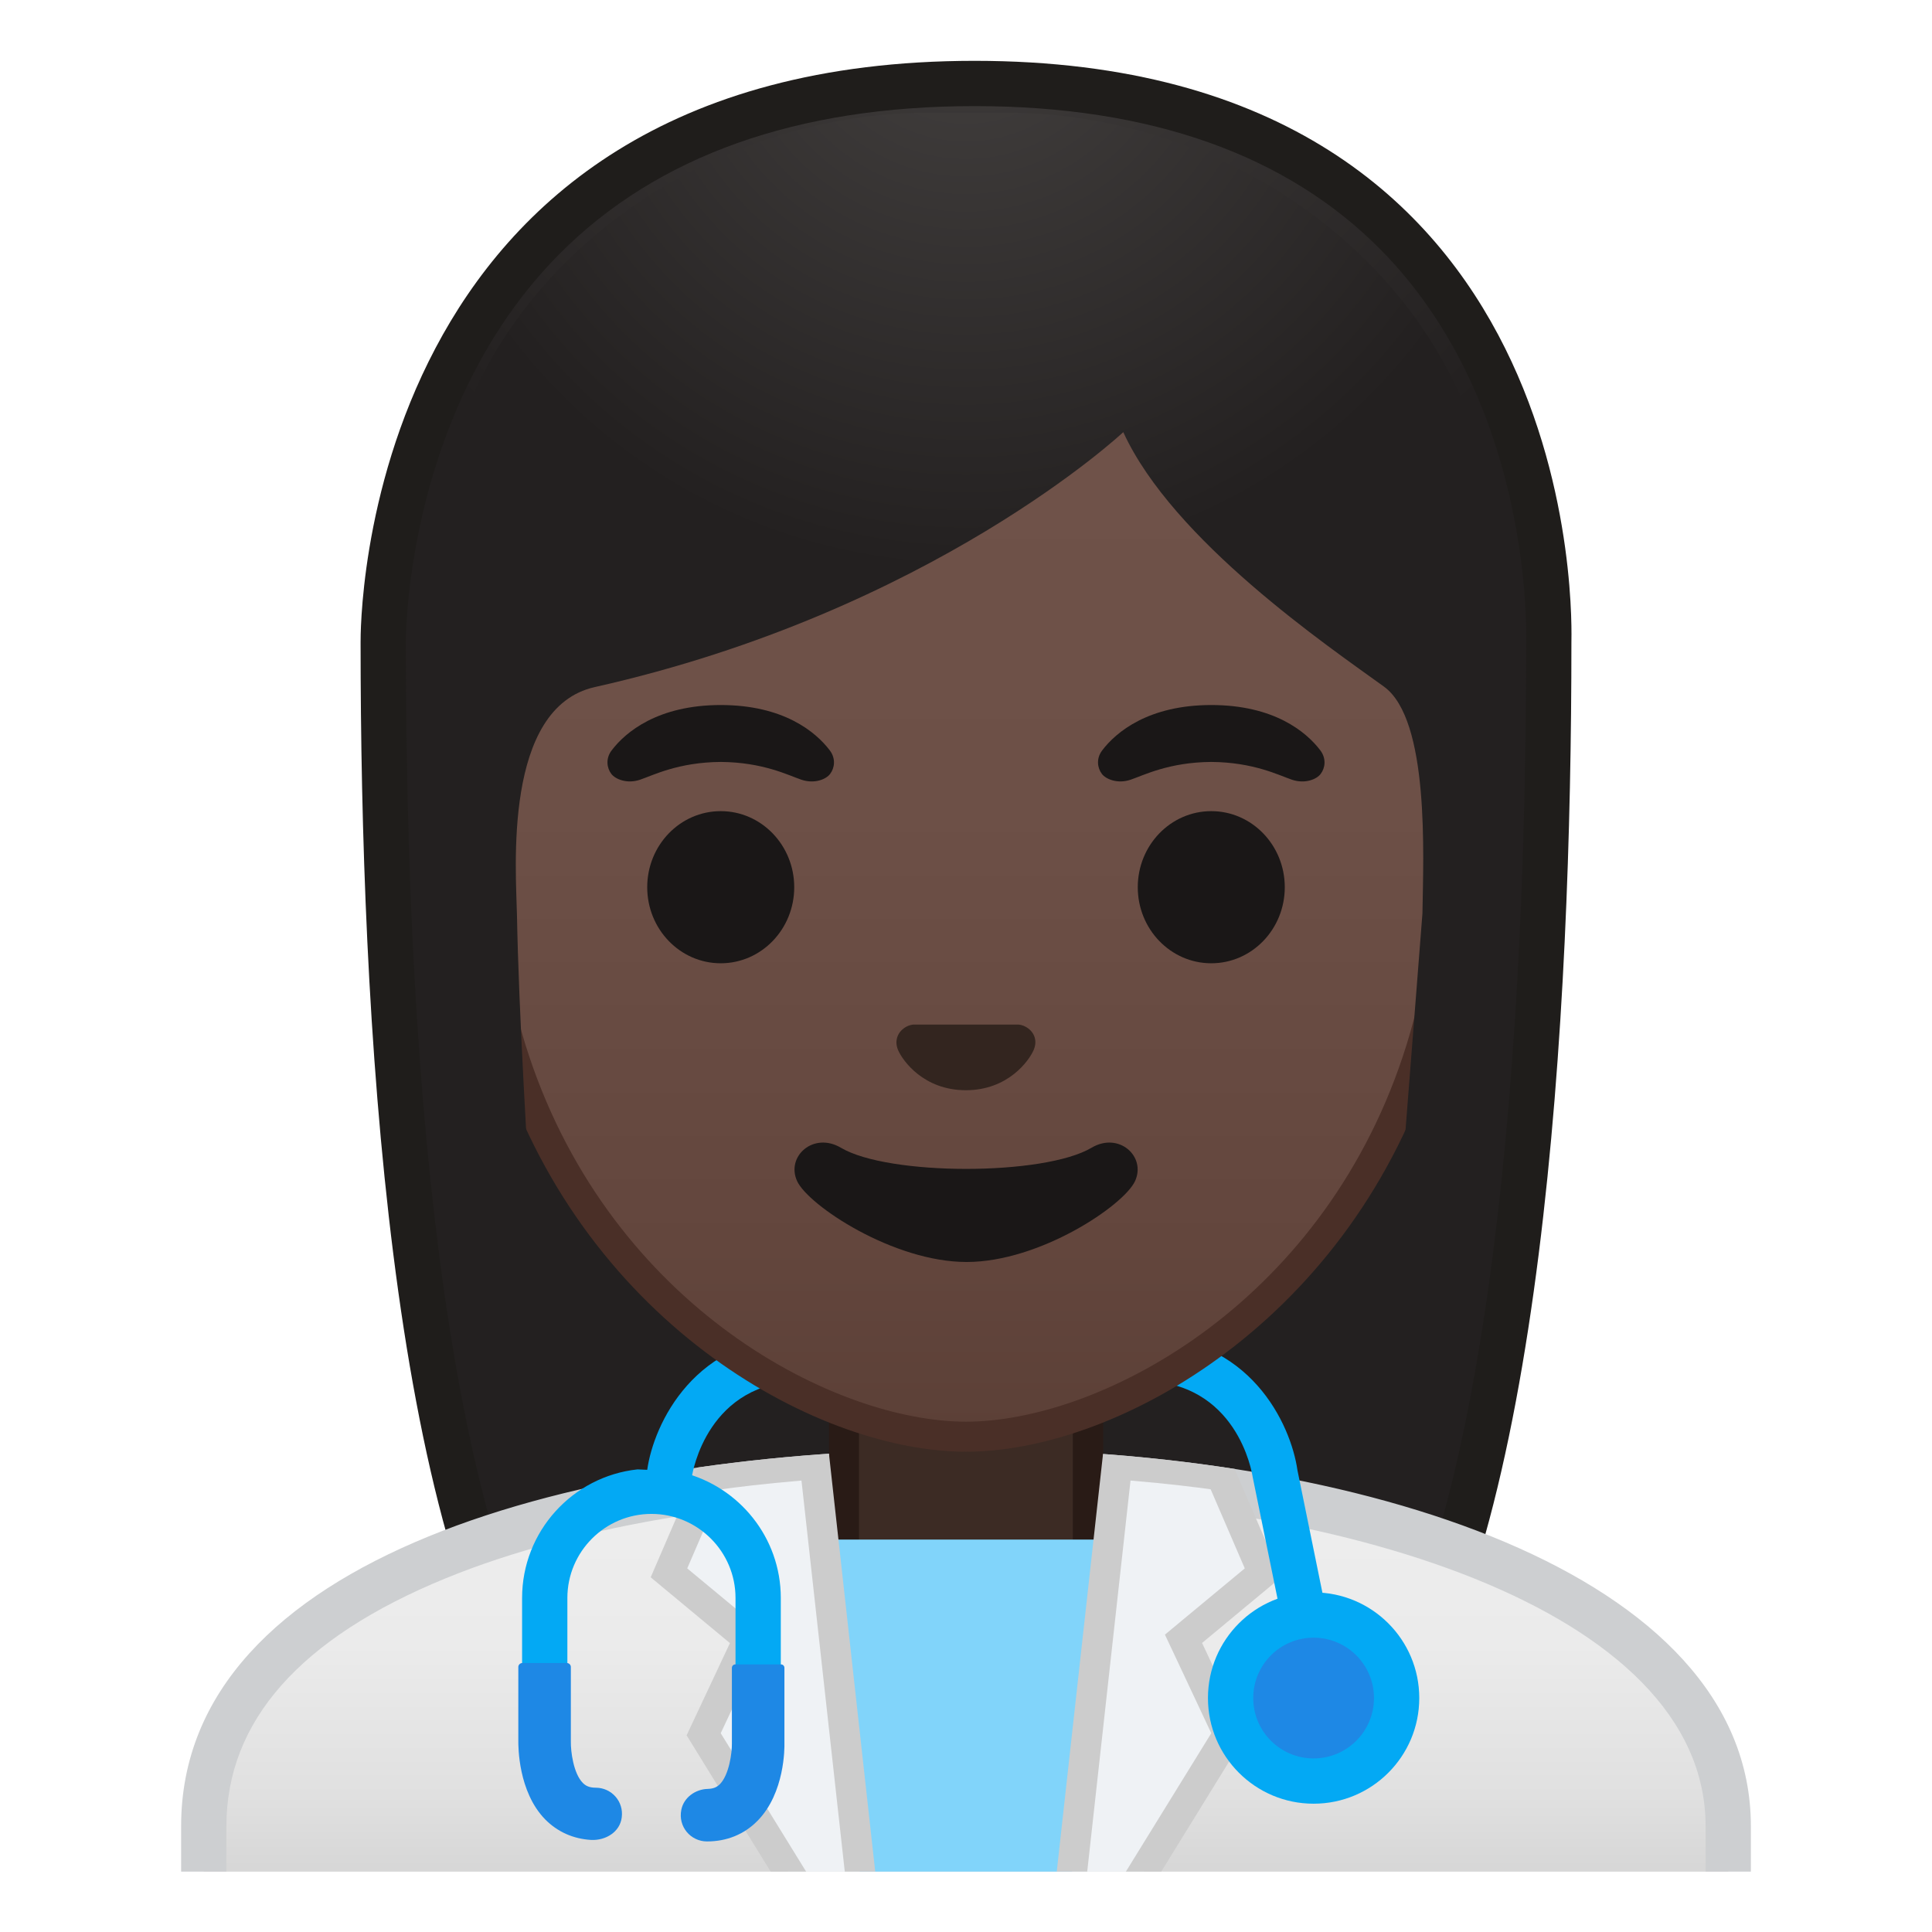 <svg width="128" height="128" style="enable-background:new 0 0 128 128;" xmlns="http://www.w3.org/2000/svg" xmlns:xlink="http://www.w3.org/1999/xlink">
  <g>
    <defs>
      <rect id="SVGID_1_" height="120" width="120" x="4" y="4"/>
    </defs>
    <clipPath id="SVGID_2_">
      <use style="overflow:visible;" xlink:href="#SVGID_1_"/>
    </clipPath>
    <g style="clip-path:url(#SVGID_2_);">
      <radialGradient id="SVGID_3_" cx="160.679" cy="-132.097" gradientTransform="matrix(0.826 0 0 0.826 -68.469 101.287)" gradientUnits="userSpaceOnUse" r="57.904">
        <stop offset="0" style="stop-color:#444140"/>
        <stop offset="1" style="stop-color:#232020"/>
      </radialGradient>
      <path d="M47.02,119.66c0,0-6.8-0.35-10.21-5.09c-7.37-10.23-11.42-35.81-11.42-72.02 c0-1.66,0.26-16.4,10.66-26.83C42.8,8.96,52.4,5.53,64.57,5.53c12.08,0,21.52,3.38,28.05,10.04c9.82,10.02,10.04,24.16,9.99,26.89 c0,36.31-4.06,61.89-11.42,72.12c-3.3,4.59-9.8,5.06-10.25,5.09L64,119.64L47.02,119.66z" style="fill:url(#SVGID_3_);"/>
      <path d="M64.57,7.03c11.66,0,20.74,3.23,26.98,9.59c9.6,9.8,9.59,24.2,9.56,25.81l0,0.12 c0,35.9-3.96,61.17-11.14,71.15c-2.84,3.94-8.55,4.43-9.08,4.46l-16.9-0.03l-16.88,0.03c-0.58-0.04-6.25-0.54-9.08-4.46 c-7.18-9.98-11.14-35.24-11.14-71.17c0-0.63,0.08-15.58,10.22-25.75C43.57,10.31,52.81,7.03,64.57,7.03 M64.57,4.03 c-41.01,0-40.68,37.92-40.68,38.52c0,24.56,1.88,59.25,11.71,72.9c3.9,5.41,11.43,5.71,11.43,5.71L64,121.14l16.97,0.03 c0,0,7.53-0.3,11.43-5.71c9.83-13.65,11.71-48.34,11.71-72.9C104.1,41.95,105.58,4.03,64.57,4.03L64.57,4.03z" style="fill:#1F1D1B;"/>
    </g>
    <g id="XMLID_29_" style="clip-path:url(#SVGID_2_);">
      <linearGradient id="SVGID_4_" gradientUnits="userSpaceOnUse" x1="64" x2="64" y1="97.5" y2="130.5">
        <stop offset="5.160867e-04" style="stop-color:#EEEEEE"/>
        <stop offset="0.348" style="stop-color:#EBEBEB"/>
        <stop offset="0.651" style="stop-color:#E0E0E0"/>
        <stop offset="0.937" style="stop-color:#CECECE"/>
        <stop offset="1" style="stop-color:#C9C9C9"/>
      </linearGradient>
      <path d="M13.5,130.5v-9.51c0-17.29,27.21-23.46,50.5-23.49h0.14c13.39,0,25.82,2.15,35.01,6.05 c7,2.98,15.35,8.42,15.35,17.44v9.51H13.5z" style="fill:url(#SVGID_4_);"/>
      <path d="M64.14,99c24.28,0,48.86,7.55,48.86,21.99V129H15v-8.01c0-6.95,4.88-12.47,14.52-16.42 C38.26,100.99,50.51,99.02,64,99L64.14,99 M64.14,96c-0.05,0-0.09,0-0.14,0c-25.65,0.03-52,7.1-52,24.99V132h104v-11.01 C116,104.13,89.9,96,64.14,96L64.14,96z" style="fill:#CDCFD1;"/>
    </g>
    <g id="XMLID_27_" style="clip-path:url(#SVGID_2_);">
      <path d="M63.17,119.56c-4,0-7.26-3.83-7.26-8.53V91.08h16.16v19.96c0,4.7-3.26,8.53-7.26,8.53H63.17z" style="fill:#3C2B24;"/>
      <path d="M71.08,92.08v18.96c0,4.15-2.81,7.53-6.26,7.53h-1.65c-3.45,0-6.26-3.38-6.26-7.53V92.08H64H71.08 M73.08,90.08H64h-9.08v20.96c0,5.26,3.7,9.53,8.26,9.53h1.65c4.56,0,8.26-4.27,8.26-9.53V90.08L73.08,90.08z" style="fill:#291B16;"/>
    </g>
    <path id="XMLID_26_" d="M12.54,121.29v11.01h102.93v-11.01 c0-16.89-25.69-25.65-51.55-25.6C38.29,95.75,12.54,103.4,12.54,121.29z" style="clip-path:url(#SVGID_2_);fill:none;"/>
    <g style="clip-path:url(#SVGID_2_);">
      <defs>
        <path id="XMLID_25_" d="M12,120.99V132h104v-11.01c0-16.89-26.19-25.02-52-24.99C38.35,96.03,12,103.1,12,120.99z"/>
      </defs>
      <clipPath id="XMLID_2_">
        <use style="overflow:visible;" xlink:href="#XMLID_25_"/>
      </clipPath>
      <polygon points="52.66,102 56.51,124 64.22,124 64.66,124 71.9,124 75.34,102 " style="clip-path:url(#XMLID_2_);fill:#81D4FA;"/>
      <g style="clip-path:url(#XMLID_2_);">
        <g>
          <path d="M70.9,125.1l3.11-28.08c3.74,0.29,5.96,0.6,6.89,0.75l2.78,6.43l-5.27,4.37l2.97,6.32 l-6.3,10.21H70.9z" style="fill:#EFF2F5;"/>
          <path d="M74.9,98.09c2.58,0.22,4.32,0.44,5.31,0.58l2.26,5.24l-4.1,3.4l-1.19,0.99l0.66,1.4l2.41,5.13 l-5.72,9.27h-2.51L74.9,98.09 M73.12,95.95l-3.34,30.15h5.86l6.87-11.14l-2.87-6.11l5.25-4.36l-3.29-7.62 C81.61,96.87,79.05,96.38,73.12,95.95L73.12,95.95z" style="fill:#CCCCCC;"/>
        </g>
        <g>
          <path d="M52.91,125.1l-6.3-10.21l2.97-6.32l-5.27-4.37l2.78-6.43c0.93-0.15,3.16-0.46,6.89-0.75 l3.11,28.08H52.91z" style="fill:#EFF2F5;"/>
          <path d="M53.1,98.09l2.88,26.01h-2.51l-5.72-9.27l2.41-5.13l0.66-1.4l-1.19-0.99l-4.1-3.4l2.26-5.24 C48.79,98.53,50.52,98.31,53.1,98.09 M54.88,95.95c-5.92,0.43-8.48,0.93-8.48,0.93l-3.29,7.62l5.25,4.36l-2.87,6.11l6.87,11.14 h5.86L54.88,95.95L54.88,95.95z" style="fill:#CCCCCC;"/>
        </g>
      </g>
    </g>
    <path d="M85.96,97.41c-0.44-3.08-3.17-8.91-10.36-8.91H53.23 c-7.19,0-9.92,5.83-10.35,8.88l-0.64-0.03c-4.3,0.46-7.65,4.11-7.65,8.52v5.1h3v-5.1c0-3.07,2.5-5.57,5.57-5.57s5.57,2.5,5.57,5.57 v5.1h3v-5.1c0-4.01-2.77-7.37-6.49-8.31l0.6,0.27c0.04-0.26,1.03-6.34,7.39-6.34H75.6c6.36,0,7.35,6.08,7.39,6.35l2.56,12.54 l2.96-0.46L85.96,97.41z" style="clip-path:url(#SVGID_2_);fill:#03A9F4;"/>
    <circle cx="87.03" cy="112.5" r="7" style="clip-path:url(#SVGID_2_);fill:#03A9F4;"/>
    <path d="M39.16,121.9c-1.19-0.07-2.23-0.54-3.04-1.36 c-1.8-1.84-1.78-4.86-1.78-5.19l0-4.91c0-0.14,0.12-0.26,0.26-0.26h2.96c0.14,0,0.26,0.12,0.26,0.26v4.95 c-0.01,0.64,0.17,2.1,0.79,2.73c0.16,0.16,0.38,0.32,0.86,0.32c1.04,0,1.87,0.91,1.72,1.98C41.07,121.37,40.13,121.95,39.16,121.9z " style="clip-path:url(#SVGID_2_);fill:#1E88E5;"/>
    <path d="M46.84,122c-1.08,0-1.93-0.98-1.7-2.1c0.16-0.81,0.93-1.36,1.75-1.38 c0.45-0.01,0.66-0.17,0.81-0.32c0.62-0.64,0.8-2.11,0.79-2.68l0-5.02c0-0.13,0.1-0.23,0.23-0.23h3.02c0.13,0,0.23,0.1,0.23,0.23 v4.98c0.01,0.3,0.03,3.31-1.78,5.15C49.31,121.53,48.15,122,46.84,122z" style="clip-path:url(#SVGID_2_);fill:#1E88E5;"/>
    <circle cx="87.03" cy="112.5" r="4" style="clip-path:url(#SVGID_2_);fill:#1E88E5;"/>
    <g style="clip-path:url(#SVGID_2_);">
      <linearGradient id="SVGID_5_" gradientUnits="userSpaceOnUse" x1="64" x2="64" y1="94.614" y2="17.792">
        <stop offset="0" style="stop-color:#5C4037"/>
        <stop offset="0.158" style="stop-color:#63463D"/>
        <stop offset="0.533" style="stop-color:#6D5047"/>
        <stop offset="1" style="stop-color:#70534A"/>
      </linearGradient>
      <path d="M64,95.18c-2.3,0-4.91-0.5-7.56-1.43C45.1,89.73,31.87,77.41,31.87,55.86 c0-28.72,17.31-38.91,32.13-38.91s32.13,10.19,32.13,38.91c0,21.58-13.26,33.9-24.61,37.9C68.89,94.69,66.29,95.18,64,95.18z" style="fill:url(#SVGID_5_);"/>
      <path d="M64,17.95L64,17.95c8.41,0,16.06,3.25,21.55,9.15c6.27,6.73,9.58,16.68,9.58,28.77 c0,21.06-12.9,33.07-23.94,36.96c-2.53,0.89-5.01,1.36-7.19,1.36c-2.19,0-4.69-0.48-7.23-1.38c-11.03-3.9-23.9-15.92-23.9-36.94 c0-12.09,3.31-22.03,9.58-28.77C47.94,21.19,55.59,17.95,64,17.95 M64,15.95L64,15.95L64,15.95c-17.2,0-33.13,12.79-33.13,39.91 c0,21.79,13.49,34.67,25.23,38.83c2.8,0.99,5.5,1.49,7.9,1.49c2.38,0,5.07-0.49,7.85-1.47c11.76-4.14,25.28-17.03,25.28-38.84 C97.13,28.73,81.2,15.95,64,15.95L64,15.95z" style="fill:#4A2F27;"/>
    </g>
    <g style="clip-path:url(#SVGID_2_);">
      <defs>
        <path id="SVGID_6_" d="M30.41,88.75l-1.5-51.44c0-16.95,15.78-29.85,32.73-29.85h4.93c16.95,0,32.54,12.9,32.54,29.85l-1.5,51.18 L30.41,88.75z"/>
      </defs>
      <clipPath id="SVGID_7_">
        <use style="overflow:visible;" xlink:href="#SVGID_6_"/>
      </clipPath>
      <g style="clip-path:url(#SVGID_7_);">
        <radialGradient id="SVGID_8_" cx="193.989" cy="-123.248" gradientTransform="matrix(0.796 0 0 0.796 -90.421 97.594)" gradientUnits="userSpaceOnUse" r="48.206">
          <stop offset="0" style="stop-color:#444140"/>
          <stop offset="1" style="stop-color:#232020"/>
        </radialGradient>
        <path d="M101.89,42.55c0,0,1.02-35.57-37.81-35.57S26.11,42.55,26.11,42.55s0.33,45.48,3.2,51.39 s7.2,5.71,7.2,5.71s-2.03-26.54-2.26-39.04c-0.06-2.92-0.94-13.73,5.16-15.09c22.36-5.02,35.01-16.89,35.01-16.89 c3.29,7.19,13.58,14.19,17.27,16.86c3.03,2.19,2.61,11.2,2.55,15.03l-3.05,39.06c0,0,4.68,0.37,7.65-5.64 C101.8,87.93,101.89,42.55,101.89,42.55z" style="fill:url(#SVGID_8_);"/>
      </g>
    </g>
    <g style="clip-path:url(#SVGID_2_);">
      <path d="M67.81,67.96c-0.1-0.04-0.21-0.07-0.32-0.08h-6.99c-0.11,0.01-0.21,0.04-0.32,0.08 c-0.63,0.26-0.98,0.91-0.68,1.61c0.3,0.7,1.69,2.66,4.49,2.66c2.8,0,4.19-1.96,4.49-2.66C68.79,68.87,68.45,68.22,67.81,67.96z" style="fill:#33251F;"/>
      <g>
        <ellipse cx="47.75" cy="58.78" rx="4.87" ry="5.04" style="fill:#1A1717;"/>
        <ellipse cx="80.25" cy="58.78" rx="4.87" ry="5.04" style="fill:#1A1717;"/>
        <path d="M54.98,49.72c-0.93-1.23-3.07-3.01-7.23-3.01s-6.31,1.79-7.23,3.01 c-0.41,0.54-0.31,1.17-0.02,1.55c0.26,0.35,1.04,0.68,1.9,0.39c0.86-0.29,2.54-1.16,5.35-1.18c2.81,0.02,4.49,0.89,5.35,1.18 c0.86,0.29,1.64-0.03,1.9-0.39C55.29,50.89,55.39,50.27,54.98,49.72z" style="fill:#1A1717;"/>
        <path d="M87.48,49.72c-0.93-1.23-3.07-3.01-7.23-3.01c-4.16,0-6.31,1.79-7.23,3.01 c-0.41,0.54-0.31,1.17-0.02,1.55c0.26,0.35,1.04,0.68,1.9,0.39c0.86-0.29,2.54-1.16,5.35-1.18c2.81,0.02,4.49,0.89,5.35,1.18 c0.86,0.29,1.64-0.03,1.9-0.39C87.79,50.89,87.89,50.27,87.48,49.72z" style="fill:#1A1717;"/>
      </g>
      <path d="M72.32,76.04c-3.15,1.87-13.46,1.87-16.61,0c-1.81-1.07-3.65,0.57-2.9,2.21 c0.74,1.61,6.37,5.36,11.23,5.36s10.42-3.75,11.16-5.36C75.95,76.61,74.12,74.97,72.32,76.04z" style="fill:#1A1717;"/>
    </g>
  </g>
</svg>